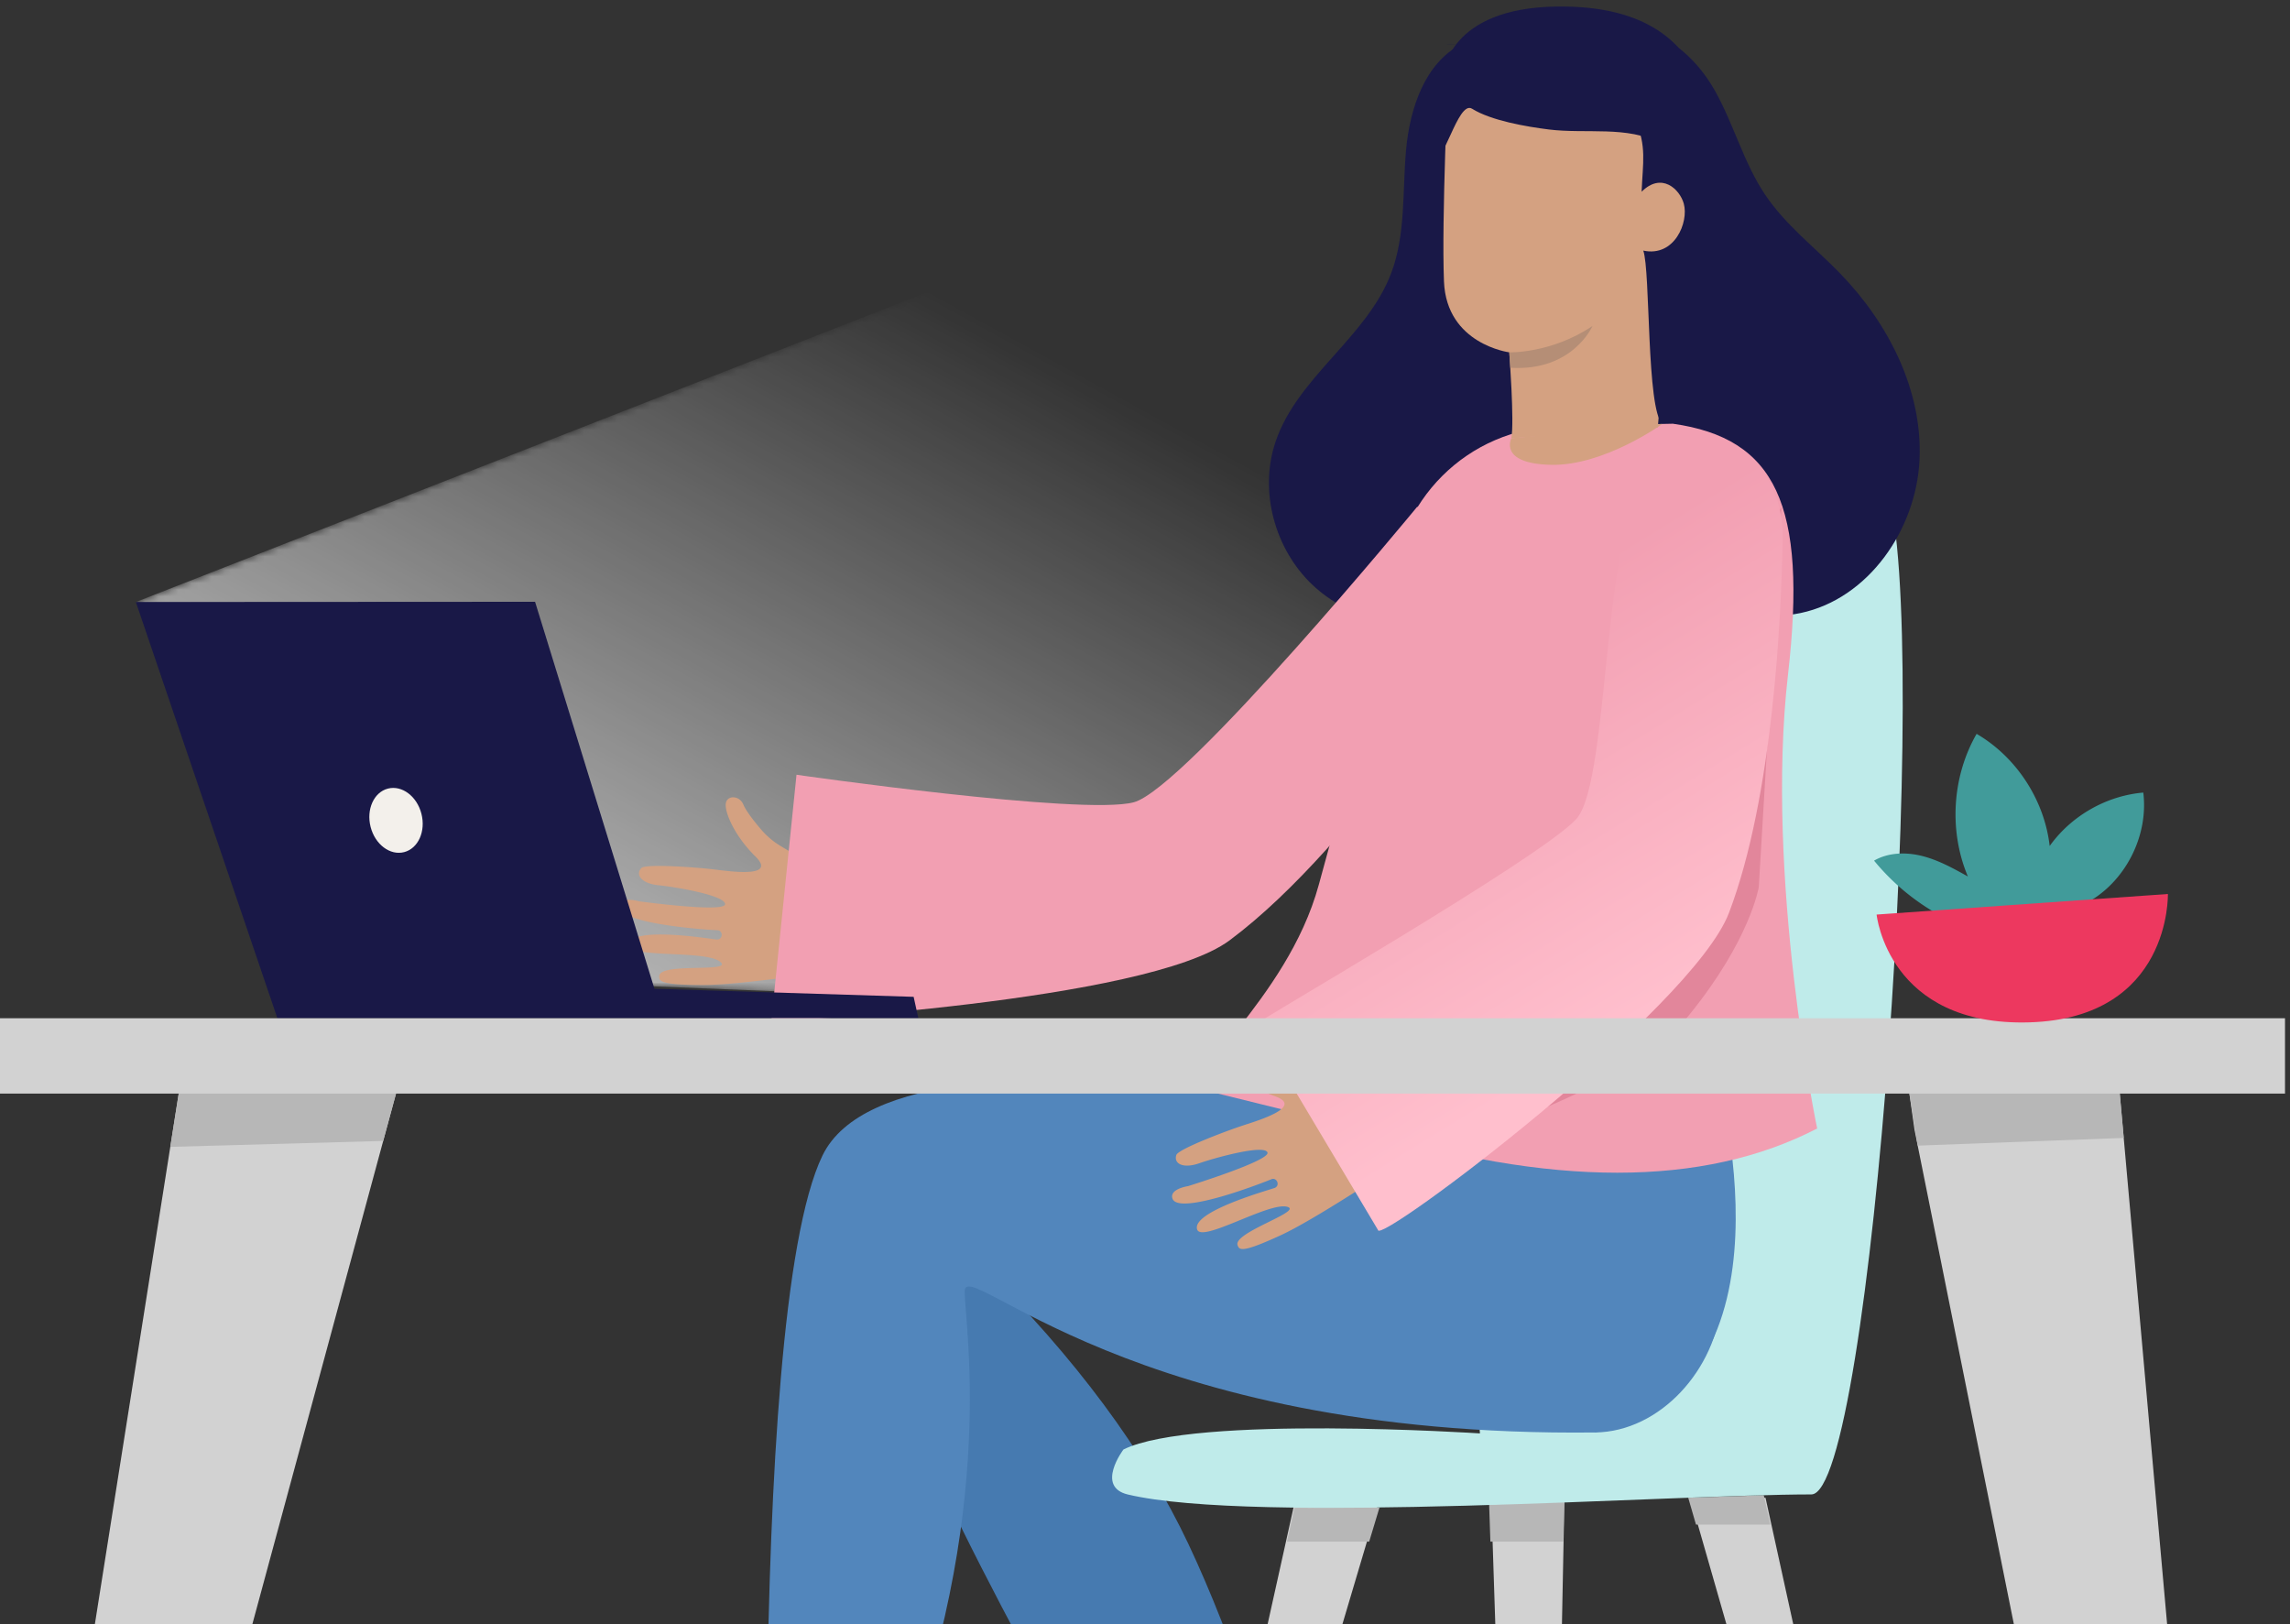 <svg xmlns="http://www.w3.org/2000/svg" xmlns:xlink="http://www.w3.org/1999/xlink" width="344" height="244" viewBox="0 0 344 244">
    <rect x="0" y="0" width="344" height="244" fill="#333333" stroke="none"/>
    <defs>
        <path id="a" d="M.13 51.346L129.261.8l67.373 2.396-.95 48.15-78.72 59.316-44.169-1.775z"/>
        <linearGradient id="b" x1="-13.897%" x2="79.632%" y1="117.574%" y2="22.02%">
            <stop offset="0%" stop-color="#FFF"/>
            <stop offset="100%" stop-color="#FFF" stop-opacity="0"/>
        </linearGradient>
        <linearGradient id="d" x1="67.692%" x2="88.359%" y1="14.589%" y2="65.71%">
            <stop offset="0%" stop-color="#F29FB2"/>
            <stop offset="100%" stop-color="#FFBFCD"/>
        </linearGradient>
    </defs>
    <g fill="none" fill-rule="evenodd">
        <path fill="#467AB0" d="M147.401 190c14.17 14.015 24.552 28.015 31.146 42 6.593 13.985 13.113 33.26 19.558 57.825l-15.543 9.193c-15.55-26.922-27.27-48.116-35.16-63.582-7.891-15.467-10.77-22.888-8.634-22.261l-11.06-18.08L147.402 190z"/>
        <path fill="#D2D2D2" d="M254 225.383L286.308 338H290l-24.788-113zM194.407 226.032L170 336h4.327L207 226zM227.7 338h5.073L235 225.437 224 225z"/>
        <path fill="#B7B7B7" d="M194.463 226.51l-1.147 5.084h12.36l1.545-5.118zM223.699 226.091l.185 5.502h10.962l.133-6.543zM253.6 224.997l1.169 4.037h11.159l-.976-4.419z"/>
        <path fill="#BFEBEA" d="M168.762 217.75c10.621-5.24 53.552-2.416 53.552-2.416s-12.12-151.447 3.553-152.659c15.674-1.211 50.756-12.446 57.576 10.333 6.825 22.782-2.275 151.491-11.348 151.491-20.675 0-83.65 4.518-102.669.012-4.903-1.162-.664-6.76-.664-6.76"/>
        <path fill="#191847" d="M244 4.56c5.732-.56 10.775 4.017 13.612 9.062 2.836 5.045 4.312 10.818 7.54 15.62 3.05 4.538 7.473 7.923 11.278 11.843 7.258 7.484 12.417 17.595 11.915 28.04-.505 10.448-7.68 20.818-17.851 22.966-10.268 2.168-21.011-4.511-25.875-13.865-4.865-9.354-4.714-20.66-2.132-30.891 1.89-7.491 5.008-14.709 5.838-22.393.824-7.682-1.22-16.349-7.558-20.708"/>
        <g transform="translate(20.278 39.088)">
            <mask id="c" fill="#fff">
                <use xlink:href="#a"/>
            </mask>
            <path fill="url(#b)" d="M.13 51.346L129.261.8l67.373 2.396-.95 48.15-78.72 59.316-44.169-1.775z" mask="url(#c)"/>
        </g>
        <path fill="#191847" d="M219.537 6.634c-5.527 2.86-7.755 9.664-8.32 15.893-.564 6.227-.027 12.702-2.248 18.544-3.662 9.637-14.06 15.532-17.361 25.3-2.5 7.403-.12 16.136 5.545 21.487 5.666 5.353 14.245 7.217 21.712 5.051 8.981-2.603 15.767-10.446 19.215-19.185 3.45-8.742 4-18.349 3.961-27.755-.034-8.738-.612-17.763-4.485-25.585-3.874-7.822-11.789-14.196-20.462-13.768"/>
        <path fill="#D4A181" d="M127.688 132.55l-3.902-2.104s-2.527-.908-6.619-3.41a12.066 12.066 0 0 1-2.833-2.423c-.987-1.152-2.246-2.732-2.685-3.785-.548-1.306-2.332-1.412-2.604-.228-.274 1.187 1.142 4.813 4.423 8.055 3.285 3.242-3.633 2.27-6.157 1.961-2.523-.31-10.341-.901-10.981-.202-.932 1.025.087 2.327 2.61 2.575 2.551.253 10.082 1.534 9.979 2.856-.1 1.301-12.943-.446-12.943-.446s-2.726-.816-2.895.701c-.306 2.739 13.389 3.596 14.691 3.645.905.034.845 1.48-.128 1.39-1.005-.091-12.797-2.041-13.135.743-.26 2.134 11.266.81 13.615 2.564 2.35 1.754-8.927.099-9.089 2.157-.06.766.002 1.356 6.525 1.377 6.683.02 24.52-2.895 24.52-2.895l-2.581-12.717"/>
        <path fill="#F29FB2" d="M170.297 120.527c-7.709 2.028-50.647-4.14-50.647-4.14l-3.796 37.093s56.408-2.972 68.826-12.197c19.514-14.5 40.018-47.849 40.018-47.849.516-11-3.656-16.49-11.828-17.281 0 0-34.862 42.346-42.573 44.374z"/>
        <path fill="#5286BC" d="M257.802 161.109s13.73 47.328-18.194 54.084l-19.697-43.082 37.89-11.002z"/>
        <path fill="#5286BC" d="M123.549 173.595c-11.972 24.729-7.682 146.986-7.682 146.986 1.869-10.954 7.38-27.148 16.534-48.581 17.917-41.95 12.516-72.513 12.516-78.01s24.822 22.01 94.69 21.204c19.634-.226 33.502-37.697-7.478-43.402 0 0-96.606-22.926-108.58 1.803z"/>
        <path fill="#F29FB2" d="M234.392 64.014c-13.992.299-24.81 11.215-25.454 25.285-.267 5.836-6.015 25.948-10.833 43.618-4.84 17.749-21.675 29.11-16.282 31.083l22.394 5.527c28.722 8.858 51.64 8.858 68.755 0 0 0-7.889-37.674-4.377-68.236 2.933-25.541-1.906-35.454-17.296-37.638l-16.907.361z"/>
        <path fill="#D4A181" d="M227.031 65.837c.473-2.472-.313-12.908-.313-12.908s-9.427-1.203-9.806-10.644c-.38-9.443.644-31.174.644-31.174l17.383-8.11 18.632 14.83 1.716 10.4-4.32 12.362-1.934 23.628-22.002 1.616z"/>
        <path fill="#B58E76" d="M226.719 52.93s6.31.202 12.502-3.96c0 0-2.957 6.863-12.347 6.277l-.155-2.318z"/>
        <path fill="#191847" d="M216.828 11.077c3.377 1.858 8.225 3.573 11.976 2.72 2.265-.515 4.236-2.003 6.521-2.43 4.323-.812 8.563 2.526 10.314 6.587 1.752 4.06 1.135 6.424.962 10.846 2.995-2.982 5.727-.402 6.337 1.805.761 2.761-1.375 8.057-6.088 7.045 1.094 3 .459 23.959 2.878 26.028 0 0 7.72-28.612 7.716-38.713-.005-9.285-1.672-24.272-23.588-23.982-16.373.216-17.028 10.094-17.028 10.094"/>
        <path fill="#D4A181" d="M206.06 162.213l-4.421-.262s-2.673.244-7.43-.299a11.994 11.994 0 0 1-3.58-1.007c-1.376-.628-3.179-1.529-4.017-2.301-1.04-.955-2.703-.297-2.459.894.247 1.193 3.044 3.884 7.376 5.442 4.332 1.557-2.356 3.597-4.773 4.38-2.422.787-9.765 3.55-10.053 4.452-.418 1.325 1.049 2.076 3.443 1.24 2.424-.849 9.79-2.868 10.25-1.624.452 1.226-11.936 5.059-11.936 5.059s-2.815.409-2.338 1.86c.866 2.614 13.654-2.39 14.856-2.893.839-.351 1.387.984.466 1.316-.953.34-12.47 3.55-11.613 6.22.653 2.046 10.564-4.022 13.427-3.422 2.863.602-8.063 3.858-7.35 5.796.263.72.565 1.23 6.496-1.506 6.077-2.803 21.052-12.98 21.052-12.98l-7.645-10.454"/>
        <path fill="#191847" d="M215.078 23.712c1.621 1.996 3.873-8.74 6.048-7.38 2.87 1.792 8.183 2.7 11.537 3.119 5.647.7 11.766-.605 16.797 2.069.708-4.711-1.853-9.558-5.744-12.27-3.893-2.71-8.892-3.478-13.59-2.894-4.7.584-9.155 2.421-13.39 4.555"/>
        <path fill="#E2869B" d="M219.505 170.944s25.08-7.188 34.258-18.494c9.18-11.306 10.437-19.185 10.437-19.185l3.4-57.113-48.095 94.792z"/>
        <path fill="#191847" d="M20.407 90.435l21.264 62.534h96.283l-.709-3.221-38.934-1.21-17.936-58.135z"/>
        <path fill="#D4A181" d="M227.031 65.837s-1.983 3.82 5.978 3.992c7.96.171 16.721-6.15 16.721-6.15l-22.699 2.158z"/>
        <path fill="url(#d)" d="M236.767 123.06c-5.41 5.89-48.767 30.85-48.16 30.85L207 184.773c0 2.366 47.198-33.134 52.722-47.636 6.674-17.53 7.878-44.766 8.072-56.416.085-4.916-1.923-9.726-5.75-12.784-4.07-3.252-8.17-1.452-13.044 1.06-8.662 6.018-6.823 48.175-12.233 54.064z"/>
        <path fill="#F3F0EB" d="M63.306 122.246c.677 2.635-.484 5.215-2.593 5.762-2.109.55-4.364-1.143-5.04-3.778-.676-2.633.484-5.212 2.59-5.762 2.11-.547 4.367 1.143 5.043 3.778"/>
        <path fill="#D2D2D2" d="M0 164.284h343.25V152.97H0zM26.846 164.285L0 334.182l13.423.246 46.066-170.143z"/>
        <path fill="#D2D2D2" d="M318.261 162.414l15.644 175.291h-12.553L287.59 169.694l-1.763-12.513z"/>
        <path fill="#B7B7B7" d="M286.828 164.285l1.247 7.817 30.95-1.158-.597-6.66zM26.846 164.285l-1.266 8.006 31.982-.894 1.927-7.112z"/>
        <path fill="#419B9A" d="M292.433 138.046a33.974 33.974 0 0 1-10.915-8.758c2.166-1.251 4.855-1.304 7.273-.683 2.421.616 4.635 1.846 6.82 3.062-2.88-6.829-2.377-15.005 1.313-21.425 5.984 3.495 10.179 9.931 10.976 16.847 3.245-4.54 8.523-7.553 14.063-8.024.804 6.534-2.703 13.398-8.454 16.539"/>
        <path fill="#ED385F" d="M281.901 137.391s1.71 16.854 22.997 16.19c21.287-.665 20.759-19.282 20.759-19.282L281.9 137.39z"/>
    </g>
</svg>
